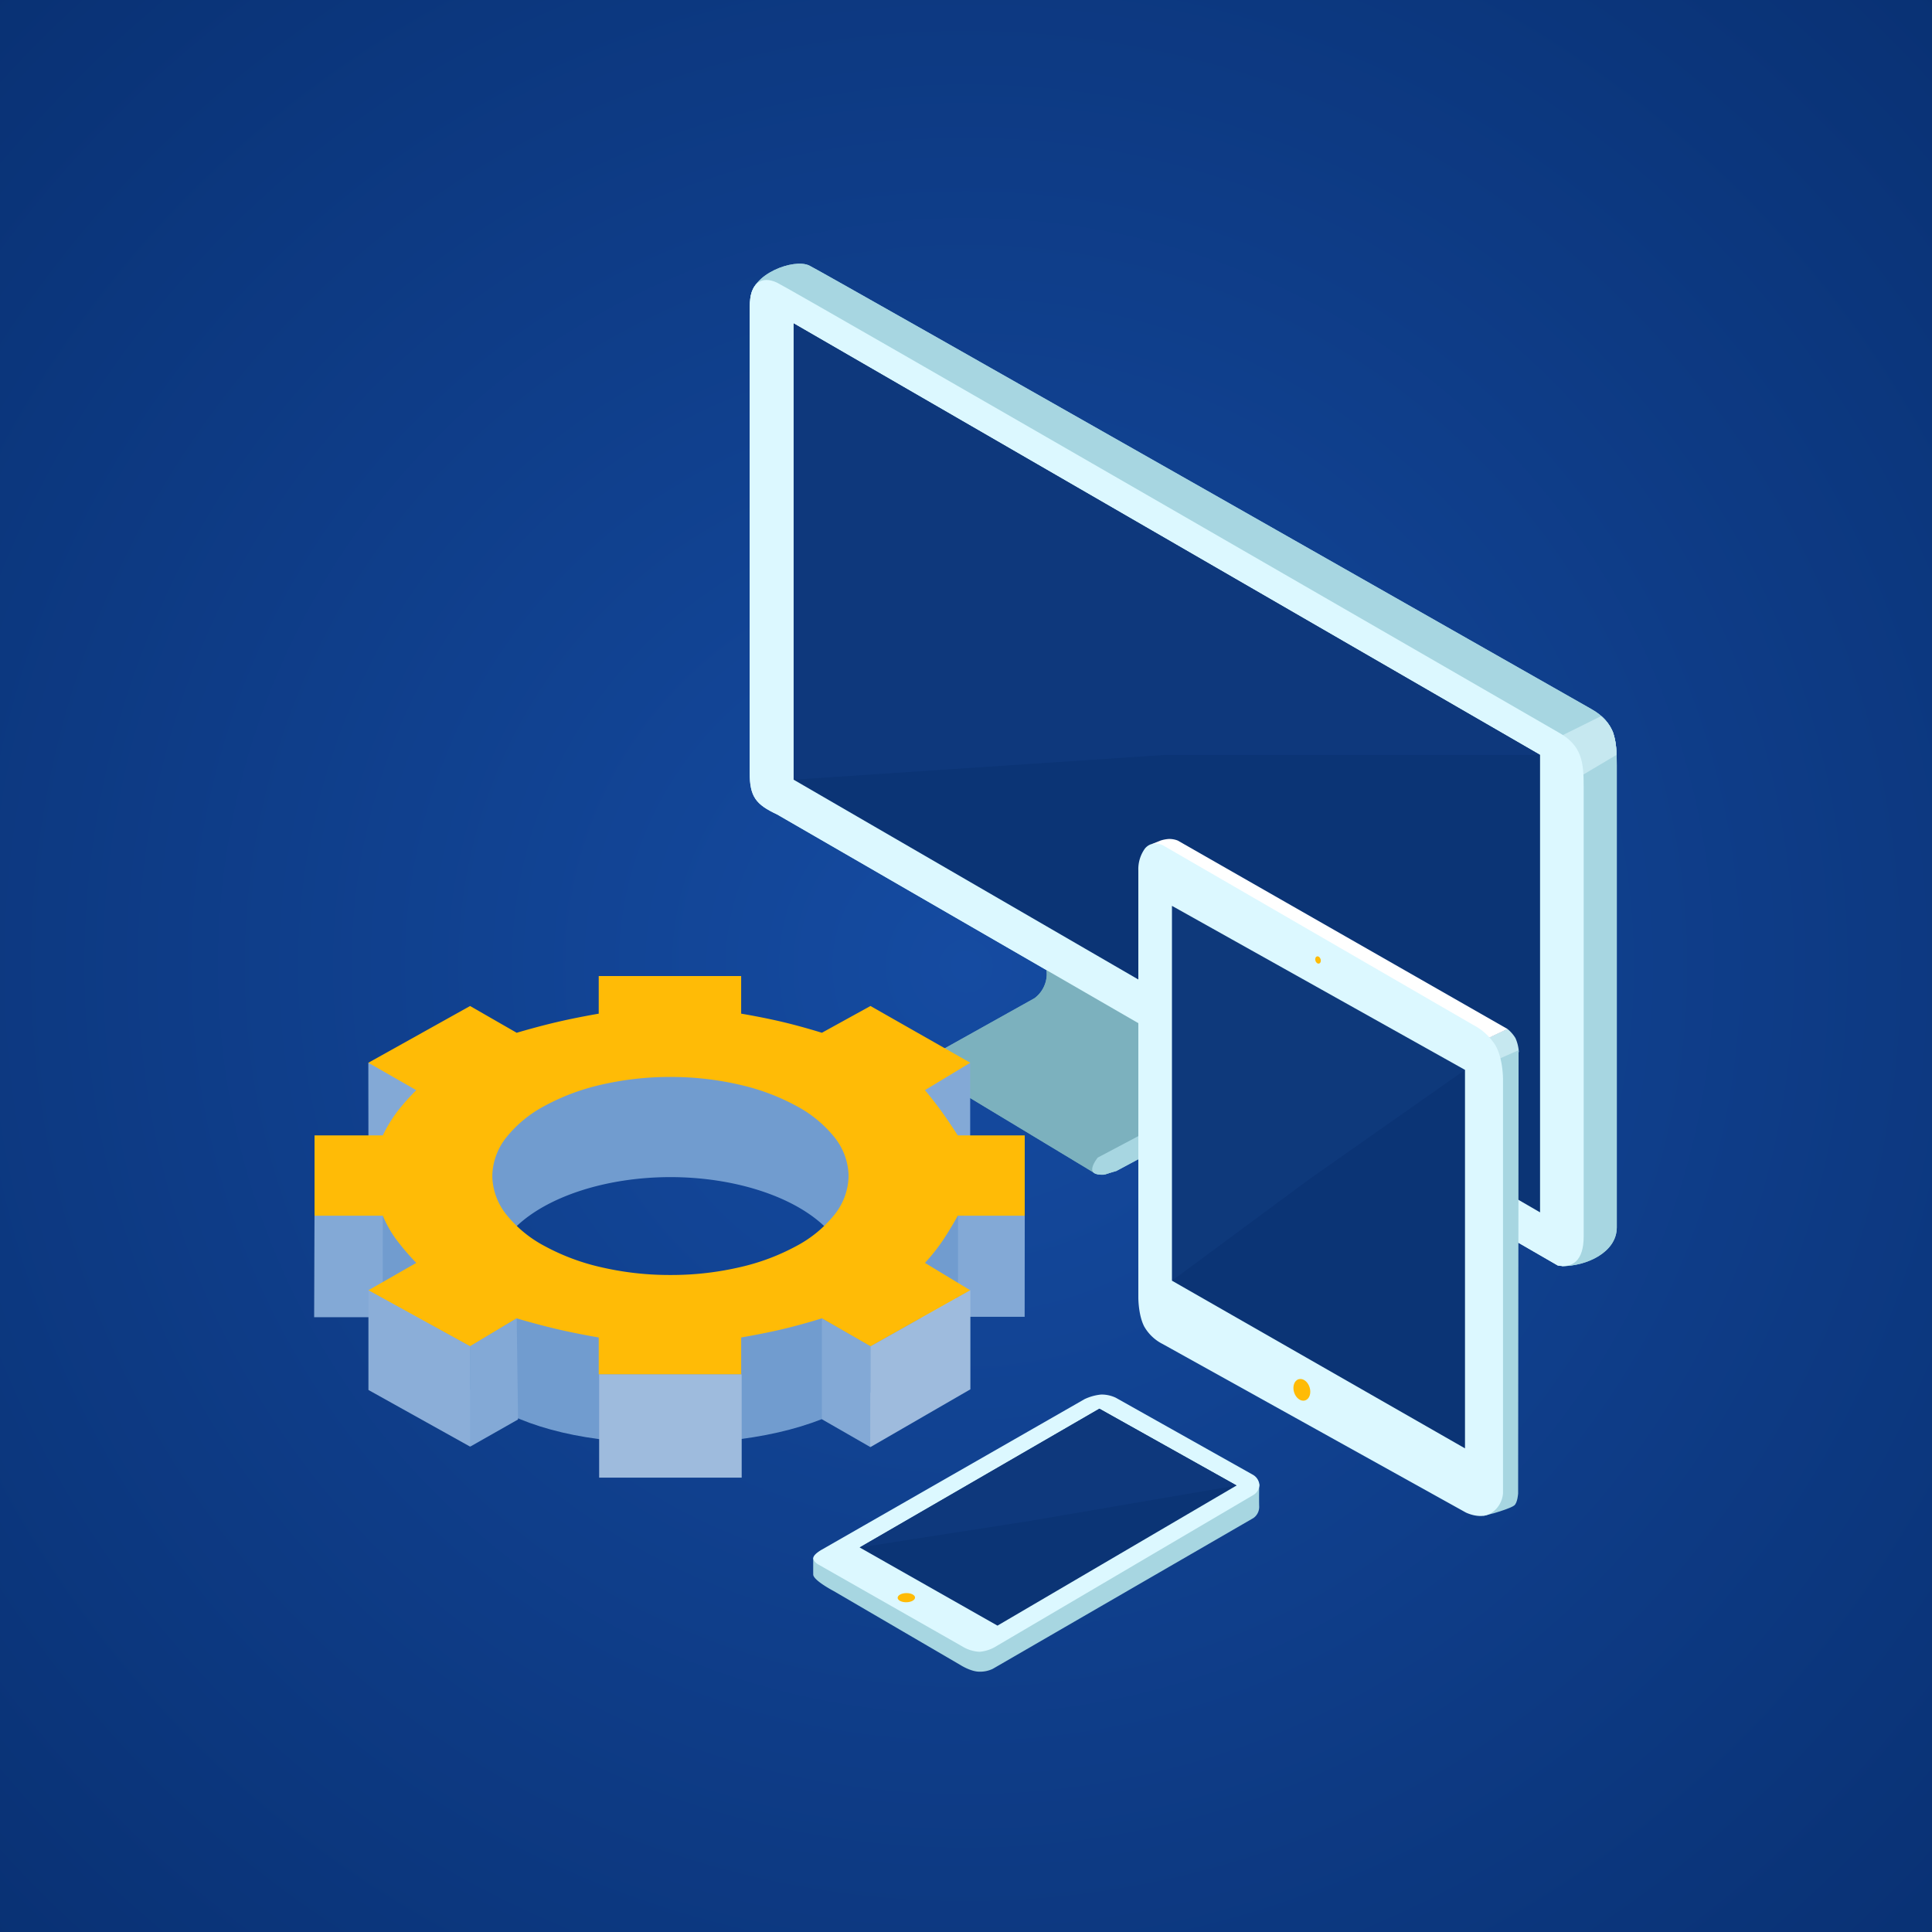 <?xml version="1.0" encoding="UTF-8"?> <svg xmlns="http://www.w3.org/2000/svg" xmlns:xlink="http://www.w3.org/1999/xlink" width="500" height="500" viewBox="0 0 500 500"><rect x="0" y="0" width="500" height="500" fill="#808080" stroke="none"/><defs><radialGradient id="radial-gradient" cx="0.5" cy="0.5" r="0.768" gradientUnits="objectBoundingBox"><stop offset="0" stop-color="#154ba1"></stop><stop offset="1" stop-color="#082f70"></stop></radialGradient></defs><g id="Group_468" data-name="Group 468" transform="translate(-168 -133)"><rect id="Rectangle_1" data-name="Rectangle 1" width="500" height="500" transform="translate(168 133)" fill="url(#radial-gradient)"></rect><g id="Group_465" data-name="Group 465" transform="translate(-816 -180.922)"><g id="Group_48" data-name="Group 48" transform="translate(1065.301 382.169)"><g id="Group_33" data-name="Group 33" transform="translate(112.721 0)"><g id="Group_30" data-name="Group 30" transform="matrix(1, 0.017, -0.017, 1, 46.866, 173.816)"><path id="Path_80" data-name="Path 80" d="M27.128,0s3.046,5.759,3.046,9.71A7.872,7.872,0,0,1,27.128,15.8L1.235,30.843s-.659.126-1.109,2.266.458,2.815.458,2.815l42.727,24.81a6.378,6.378,0,0,0,2.023.434,4.345,4.345,0,0,0,1.785-.434L64.1,50.809l7.774-4.545s4.77-3.63,6.673-8.2.942-10.077.942-10.077Z" transform="translate(0 0)" fill="#7cb1be"></path><path id="Path_81" data-name="Path 81" d="M.038,36.838c-.31-1.3,1.352-3.38,1.352-3.38L26.738,19.489s3.3-1.54,4.394-6.413S31.132,0,31.132,0l5.52,3.267s.815,7.534-.565,12.463a13.416,13.416,0,0,1-4.955,7.252L6.269,36.838,3.063,37.852S.348,38.134.038,36.838Z" transform="translate(42.793 23.306)" fill="#a7d6e1"></path></g><path id="Path_78" data-name="Path 78" d="M-10.624-4.489c4,1.957,202.271,114.708,202.271,114.708,6.326,3.521,6.692,8.133,6.692,14.62V244.415c0,6.487-7.85,10.042-14.16,10.042L-10.4,132.148c-5.47-2.646-7.1-4.654-7.1-11.142L-25.84,4.221C-25.84-2.266-14.622-6.447-10.624-4.489Z" transform="translate(26.063 4.974)" fill="#a7d6e1"></path><path id="Path_79" data-name="Path 79" d="M5749.67,1011.451c2.094-.952,13.368-6.584,13.368-6.584a11.045,11.045,0,0,1,3.077,4.153,17.428,17.428,0,0,1,.871,5.9l-10.613,6.307Z" transform="translate(-5542.7 -887.785)" fill="#c6e8f0"></path><path id="Path_77" data-name="Path 77" d="M16.319-25.587c4,1.9,202.044,116.282,202.044,116.282,6.326,3.425,6.692,7.911,6.692,14.222v116.32c0,6.311-2.9,8.209-6.692,7.529L16.319,112.028c-5.47-2.574-7.1-4.528-7.1-10.838v-120.5C9.222-25.623,12.32-27.49,16.319-25.587Z" transform="translate(-9.222 30.505)" fill="#dcf8ff"></path><path id="Path_82" data-name="Path 82" d="M0,0,193.17,111.669V230.042L0,118.072Z" transform="translate(11.374 15.467)" fill="#0b3475"></path><path id="Path_83" data-name="Path 83" d="M0,0,193.17,111.669H96.04L0,118.072Z" transform="translate(11.374 15.467)" fill="#0e387c"></path></g><g id="Group_53" data-name="Group 53" transform="translate(112.721 0)"><g id="Group_30-2" data-name="Group 30" transform="matrix(1, 0.017, -0.017, 1, 46.866, 173.816)"><path id="Path_80-2" data-name="Path 80" d="M27.128,0s3.046,5.759,3.046,9.71A7.872,7.872,0,0,1,27.128,15.8L1.235,30.843s-.659.126-1.109,2.266.458,2.815.458,2.815l42.727,24.81a6.378,6.378,0,0,0,2.023.434,4.345,4.345,0,0,0,1.785-.434L64.1,50.809l7.774-4.545s4.77-3.63,6.673-8.2.942-10.077.942-10.077Z" transform="translate(0 0)" fill="#7cb1be"></path><path id="Path_81-2" data-name="Path 81" d="M.038,36.838c-.31-1.3,1.352-3.38,1.352-3.38L26.738,19.489s3.3-1.54,4.394-6.413S31.132,0,31.132,0l5.52,3.267s.815,7.534-.565,12.463a13.416,13.416,0,0,1-4.955,7.252L6.269,36.838,3.063,37.852S.348,38.134.038,36.838Z" transform="translate(42.793 23.306)" fill="#a7d6e1"></path></g><path id="Path_78-2" data-name="Path 78" d="M-10.624-4.489c4,1.957,202.271,114.708,202.271,114.708,6.326,3.521,6.692,8.133,6.692,14.62V244.415c0,6.487-7.85,10.042-14.16,10.042L-10.4,132.148c-5.47-2.646-7.1-4.654-7.1-11.142L-25.84,4.221C-25.84-2.266-14.622-6.447-10.624-4.489Z" transform="translate(26.063 4.974)" fill="#a7d6e1"></path><path id="Path_79-2" data-name="Path 79" d="M5749.67,1011.451c2.094-.952,13.368-6.584,13.368-6.584a11.045,11.045,0,0,1,3.077,4.153,17.428,17.428,0,0,1,.871,5.9l-10.613,6.307Z" transform="translate(-5542.7 -887.785)" fill="#c6e8f0"></path><path id="Path_77-2" data-name="Path 77" d="M16.319-25.587c4,1.9,202.044,116.282,202.044,116.282,6.326,3.425,6.692,7.911,6.692,14.222v116.32c0,6.311-2.9,8.209-6.692,7.529L16.319,112.028c-5.47-2.574-7.1-4.528-7.1-10.838v-120.5C9.222-25.623,12.32-27.49,16.319-25.587Z" transform="translate(-9.222 30.505)" fill="#dcf8ff"></path><path id="Path_82-2" data-name="Path 82" d="M0,0,193.17,111.669V230.042L0,118.072Z" transform="translate(11.374 15.467)" fill="#0b3475"></path><path id="Path_83-2" data-name="Path 83" d="M0,0,193.17,111.669H96.04L0,118.072Z" transform="translate(11.374 15.467)" fill="#0e387c"></path></g><g id="Group_29" data-name="Group 29" transform="translate(213.296 148.869)"><g id="Group_24" data-name="Group 24" transform="translate(0 0)"><g id="Group_21" data-name="Group 21" transform="translate(0)"><g id="Group_6" data-name="Group 6"><path id="Path_17" data-name="Path 17" d="M2178.755-622.587l5.056-2.354a9.279,9.279,0,0,1,2.063,2.354,10.284,10.284,0,0,1,.882,3.607l-4.478,4.676a33.4,33.4,0,0,0-1.493-5.793A9.026,9.026,0,0,0,2178.755-622.587Z" transform="translate(-2088.28 674.114)" fill="#c6e8f0"></path><path id="Path_18" data-name="Path 18" d="M2176.145-607.176l-1.178,117,2.853-.713s4.285-1.255,5.152-1.982.993-3.114.993-3.114l.117-114.689Z" transform="translate(-2085.67 665.355)" fill="#a7d6e1"></path><path id="Path_16" data-name="Path 16" d="M1107.98-759.636l86.9,50.308,5.148-2.426-85.349-48.772a5.908,5.908,0,0,0-2.352-.411,8.9,8.9,0,0,0-2.115.411Z" transform="translate(-1104.47 760.947)" fill="#fff"></path><path id="Path_13" data-name="Path 13" d="M1.736,9.533C3.662,7.3,6.393,8.759,6.393,8.759L86.631,55.214a14.9,14.9,0,0,1,5.853,5.421c1.934,3.518,1.883,8.653,1.883,8.653V176.454a6.694,6.694,0,0,1-2.825,4.949c-2.8,2.054-6.818,0-6.818,0L6.286,137.809a11.419,11.419,0,0,1-4.757-4.5c-1.573-3.016-1.537-7.562-1.537-7.562V15.223A9.074,9.074,0,0,1,1.736,9.533Z" transform="translate(0.012 -7.095)" fill="#dcf8ff"></path></g></g><path id="Path_46" data-name="Path 46" d="M2.11,0C3.275,0,4.22,1.285,4.22,2.87s-.945,2.87-2.11,2.87S0,4.454,0,2.87.945,0,2.11,0Z" transform="translate(39.465 140.444) rotate(-17)" fill="#ffbb06"></path><path id="Path_74" data-name="Path 74" d="M.7,0c.389,0,.7.429.7.959s-.316.959-.7.959S0,1.488,0,.959.316,0,.7,0Z" transform="translate(45.557 30.612) rotate(-17)" fill="#ffbb06"></path></g><path id="Path_75" data-name="Path 75" d="M0,0,75.833,42.449V140.4L0,97.008Z" transform="translate(8.709 17.319)" fill="#0b3475"></path><path id="Path_76" data-name="Path 76" d="M0,0,75.833,42.449,35.3,70.915,0,97.008Z" transform="translate(8.709 17.319)" fill="#3b74cf" opacity="0.07"></path></g><g id="Group_26" data-name="Group 26" transform="translate(0 184.355)"><path id="Path_73" data-name="Path 73" d="M3178.573,611.8l-.164,1.118a6.743,6.743,0,0,0,.657.855c.1.033,16.015,0,16.114,0s.46-.855.46-.855-1.085-1.775-1.184-1.809-15.883.691-15.883.691" transform="translate(-3011.786 -550.93)" fill="#83a9d6"></path><path id="Path_72" data-name="Path 72" d="M3036.773,609.51a16.666,16.666,0,0,0,2.738-1.441,39.033,39.033,0,0,1,0-4.118c.145-.578,3.54-17.989,3.54-17.989s19.434-7.008,19.867-7.369,18.857-2.745,18.857-2.745l24.947,10.114L3118.07,599.4l.99,8.614s.625.888.987.888,6.072,3.084,6.823,1.3,2.817-21.7,2.817-22.071-4.7-14.182-7.043-15.121-20.569-7.326-23.1-7.889-23.949-1.127-25.921-1.221-26.2,5.353-27.612,5.541-11.364,4.927-13.618,6.408-7.138,10.013-7.138,10.114-1.315,12.968-1.315,12.968l7.045,9.083Z" transform="translate(-2987.032 -543.365)" fill="#719ccf"></path><path id="Path_71" data-name="Path 71" d="M3151.831,648.68v2.1s.505,1.011.795,1.011,23.7-12.86,23.769-13.077.722-2.167.722-2.167h-2.528Z" transform="translate(-3007.528 -555.006)" fill="#9ebbdd"></path><path id="Path_70" data-name="Path 70" d="M3152.5,653.663h-1.373l-1.877.722.361,22.685,1.517,2.456,1.373-2.456Z" transform="translate(-3007.114 -557.75)" fill="#9ebbdd"></path><path id="Path_69" data-name="Path 69" d="M2980.633,611.6l-.434,1.3.434.795s4.262.506,5.129.506h11.2s.434-.939.651-1.3.651-2.167,0-2.167S2980.633,611.6,2980.633,611.6Z" transform="translate(-2980.024 -550.87)" fill="#83a9d6"></path><path id="Path_68" data-name="Path 68" d="M3026.365,654.016l1.389-.446,1.333.944-.388,23.73-.945,1.111s-1.334-2.279-1.389-2.5S3026.365,654.016,3026.365,654.016Z" transform="translate(-2987.418 -557.734)" fill="#8baed8"></path><path id="Path_67" data-name="Path 67" d="M2999.168,635.438l-2.445.778,1.056,2.168s6.448,3.779,6.614,3.779,6.5,3.5,6.946,3.779,5.446,3.779,6,4,4.723,1.611,4.723,1.611l.945-.945V649Z" transform="translate(-2982.672 -554.829)" fill="#8baed8"></path><path id="Path_35" data-name="Path 35" d="M1281.109-501.834l.026,20.69s6.837.451,8.074,0,12.371-14.867,12.371-14.867l-13.221-6.683Z" transform="translate(-1267.086 524.276)" fill="#83a9d6"></path><path id="Path_34" data-name="Path 34" d="M1281.152-441.729l2.7,23.26s4.417,2.474,5.435,2.474,9.853-.99,10.872-2.474,3.737-8.248,3.228-9.238-6.455-6.6-7.135-7.753-9.512-7.258-9.512-7.258Z" transform="translate(-1267.102 499.632)" fill="#719ccf"></path><path id="Path_33" data-name="Path 33" d="M1275.75-434.078l-17.668.018-.091,26.264h17.751Z" transform="translate(-1257.991 496.082)" fill="#83a9d6"></path><path id="Path_32" data-name="Path 32" d="M1512.437-496.784l15.431-4.487v20.26l-7.58.63s-5.115-7.22-6.007-8.664S1512.437-496.784,1512.437-496.784Z" transform="translate(-1358.087 523.691)" fill="#83a9d6"></path><path id="Path_31" data-name="Path 31" d="M1514.2-424.683c.773-2.1,11.056-14.792,11.056-14.792l3.17,6.307-2.629,18.621s-10.361-3.754-10.361-4.355S1514.2-424.683,1514.2-424.683Z" transform="translate(-1358.781 498.299)" fill="#719ccf"></path><path id="Path_30" data-name="Path 30" d="M1532.687-434.017v26.13h17.244l.025-26.16Z" transform="translate(-1366.053 496.069)" fill="#83a9d6"></path><path id="Path_26" data-name="Path 26" d="M87.37,79.219c42.38,0,64.018-29.652,64.018-5.576s-23.536,39.931-65.917,39.931S22.2,97.719,22.2,73.643,44.99,79.219,87.37,79.219Z" transform="translate(6.436 7.385)" fill="#719ccf"></path><path id="Subtraction_4" data-name="Subtraction 4" d="M6.322,38.586h0a22.023,22.023,0,0,1-4.667-6.133A15.272,15.272,0,0,1,0,25.626a16.314,16.314,0,0,1,3.623-9.975A31.363,31.363,0,0,1,13.5,7.506,57.04,57.04,0,0,1,28.157,2.014,78.541,78.541,0,0,1,46.1,0,78.543,78.543,0,0,1,64.048,2.014,57.04,57.04,0,0,1,78.7,7.506a31.363,31.363,0,0,1,9.88,8.145,16.314,16.314,0,0,1,3.623,9.975,15.272,15.272,0,0,1-1.654,6.827,22.011,22.011,0,0,1-4.667,6.132C77.627,30.773,62.384,25.92,46.1,25.92S14.578,30.774,6.322,38.586Z" transform="translate(46.108 26.114)" fill="#719ccf"></path><path id="Subtraction_3" data-name="Subtraction 3" d="M110.414,103.1H73.552V93.534l-.02,0c-.934-.16-5.841-1.013-10.682-2.142-5.232-1.219-10.48-2.788-10.532-2.8L40.258,95.843,13.929,81.327l12.4-7.093-.011-.01a64.4,64.4,0,0,1-5.4-6.36,30.639,30.639,0,0,1-3.252-5.838H0V41.241H17.666v0a37.825,37.825,0,0,1,3.946-6.432,63,63,0,0,1,4.716-5.278l-12.4-7.093L40.258,7.753l12.061,6.928.005,0c.548-.164,5.5-1.631,10.526-2.8,5.224-1.218,10.647-2.136,10.7-2.145V0h36.862V9.733l.02,0c.948.16,5.919,1.013,10.682,2.142,5.2,1.233,10.143,2.789,10.192,2.8l12.57-6.928L169.7,22.435l-11.721,7.093.015.017c.372.444,2.322,2.794,4.231,5.427,2.107,2.9,4.226,6.235,4.247,6.268H183.8V62.026H166.47l0,.007c-.224.406-2.246,4.051-4.243,6.921a49.58,49.58,0,0,1-4.246,5.279L169.7,81.327l-25.82,14.517-12.57-7.258-.007,0c-.523.164-5.254,1.634-10.185,2.8-5.176,1.226-10.647,2.136-10.7,2.145V103.1ZM91.652,26.116A78.324,78.324,0,0,0,74,28.168,56.981,56.981,0,0,0,59.557,33.6a31.6,31.6,0,0,0-9.8,8.01,16.485,16.485,0,0,0-3.742,9.8V52l0,.071a16.489,16.489,0,0,0,3.743,9.8,31.609,31.609,0,0,0,9.8,8.011A56.982,56.982,0,0,0,74,75.314a78.337,78.337,0,0,0,17.662,2.051h.9a78.3,78.3,0,0,0,17.659-2.051,56.976,56.976,0,0,0,14.443-5.426,31.61,31.61,0,0,0,9.8-8.011,16.491,16.491,0,0,0,3.743-9.806v-.663a16.484,16.484,0,0,0-3.742-9.8,31.618,31.618,0,0,0-9.8-8.01,56.979,56.979,0,0,0-14.44-5.426,78.324,78.324,0,0,0-17.655-2.053h-.918Z" transform="translate(0.099)" fill="#ffbb06"></path><path id="Path_23" data-name="Path 23" d="M1281.152-401.232v25.769l26.332,14.673.01-25.952Z" transform="translate(-1267.102 482.585)" fill="#8baed8"></path><path id="Path_24" data-name="Path 24" d="M1324.518-381.723v25.991l12.417-7.046-.352-26.16Z" transform="translate(-1284.162 477.533)" fill="#83a9d6"></path><path id="Path_25" data-name="Path 25" d="M1379.581-364.313V-337.6h36.888v-26.715Z" transform="translate(-1305.823 467.415)" fill="#9ebbdd"></path><path id="Path_28" data-name="Path 28" d="M1474.593-388.845V-362.8l12.567,7.217.037-26.081Z" transform="translate(-1343.199 477.495)" fill="#83a9d6"></path><path id="Path_29" data-name="Path 29" d="M1495.338-386.771l-.049,26.076,25.885-14.964V-401.3Z" transform="translate(-1351.341 482.612)" fill="#9ebbdd"></path></g><g id="Group_34" data-name="Group 34" transform="translate(129.16 292.653)"><path id="Path_85" data-name="Path 85" d="M-32.819,56.158a8.557,8.557,0,0,1,3.824.83L4.718,72.141l1.5,2.317s-.066,3.826,0,5.751a3.534,3.534,0,0,1-1.5,2.933l-67.459,39.03a7.543,7.543,0,0,1-3.385.731c-2.2.044-4.9-1.673-4.9-1.673l-32.849-19.176s-5.308-2.771-5.325-4.29,0-4.29,0-4.29l.932-.989,71.156-35.131A12.96,12.96,0,0,1-32.819,56.158Z" transform="translate(109.203 -51.174)" fill="#a7d6e1"></path><path id="Path_84" data-name="Path 84" d="M-26.674,56.158a8.557,8.557,0,0,1,3.823.83L12.662,76.938a3.355,3.355,0,0,1,1.659,2.622,3.217,3.217,0,0,1-1.659,2.64l-66.353,39.031a9.763,9.763,0,0,1-4.4,1.5,9.253,9.253,0,0,1-4.378-1.323l-37.424-21.3s-1.477-.857-1.221-1.82,2.245-2.032,2.245-2.032l67.913-38.9A12.96,12.96,0,0,1-26.674,56.158Z" transform="translate(101.162 -56.151)" fill="#dcf8ff"></path><ellipse id="Ellipse_9" data-name="Ellipse 9" cx="2.251" cy="1.185" rx="2.251" ry="1.185" transform="matrix(1, -0.017, 0.017, 1, 21.83, 51.429)" fill="#ffbb06"></ellipse><path id="Path_86" data-name="Path 86" d="M-184.452-15.35l35.5,19.87-61.874,36.27-35.665-20.232Z" transform="translate(258.51 19.023)" fill="#0b3475"></path><path id="Path_87" data-name="Path 87" d="M-184.452-15.35l35.5,19.87-53.238,9.129-44.3,6.908Z" transform="translate(258.51 19.023)" fill="#0e387c"></path></g></g></g></g></svg> 